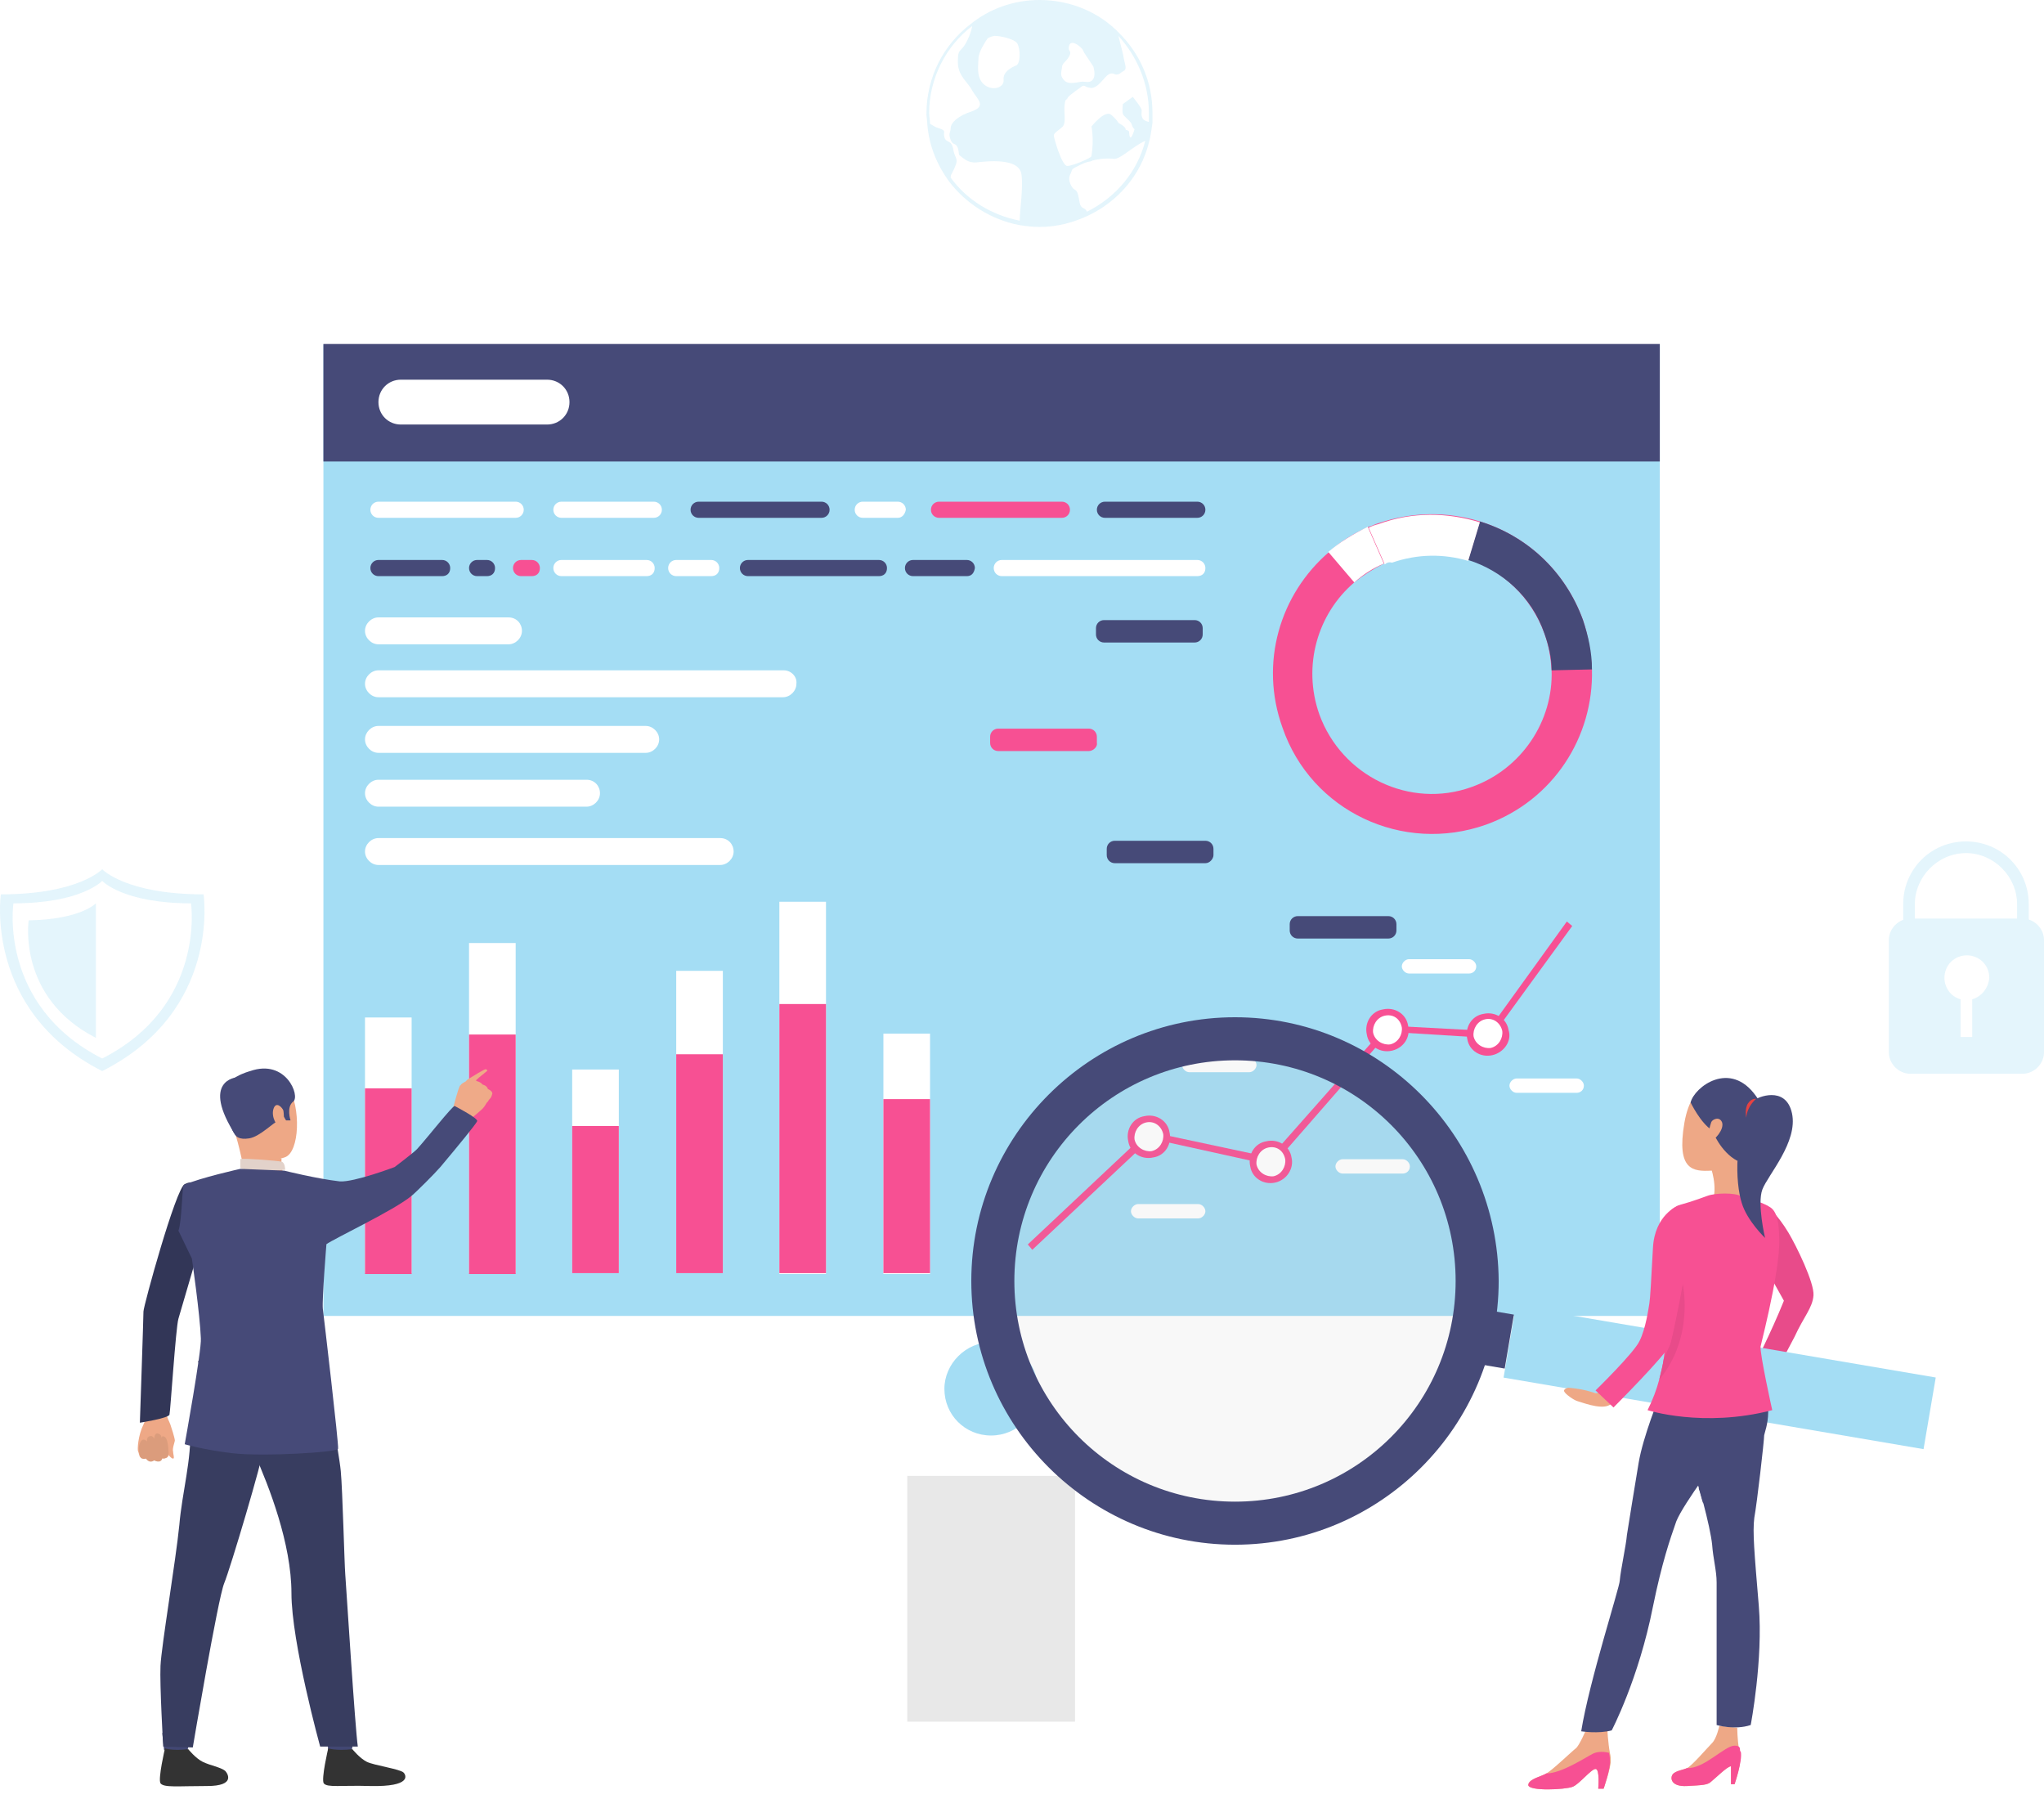 <svg width="450" height="398" viewBox="0 0 450 398" fill="none" xmlns="http://www.w3.org/2000/svg">
<g opacity="0.3">
<path d="M44.813 196.867C27.634 196.867 22.5 191.338 22.5 191.338C22.5 191.338 17.366 196.867 0.187 196.867C0.187 196.867 -3.564 222.537 22.5 235.767C48.763 222.537 44.813 196.867 44.813 196.867ZM22.5 233.002C-0.405 221.352 2.952 198.842 2.952 198.842C17.959 198.842 22.5 193.905 22.5 193.905C22.5 193.905 27.042 198.842 42.049 198.842C42.049 198.842 45.406 221.352 22.5 233.002Z" fill="#A4DDF4"/>
<path d="M21.118 198.842V228.46C3.742 219.575 6.309 202.593 6.309 202.593C17.761 202.396 21.118 198.842 21.118 198.842Z" fill="#A4DDF4"/>
</g>
<g opacity="0.3">
<path d="M446.643 204.963H418.999V199.039C418.999 191.338 425.12 185.217 432.821 185.217C440.522 185.217 446.643 191.338 446.643 199.039V204.963ZM421.566 202.396H444.076V199.039C444.076 192.918 438.942 187.784 432.821 187.784C426.7 187.784 421.566 192.918 421.566 199.039V202.396Z" fill="#A4DDF4"/>
<path d="M445.261 202.198H420.579C418.012 202.198 415.84 204.371 415.84 206.938V231.62C415.84 234.187 418.012 236.359 420.579 236.359H445.261C447.828 236.359 450 234.187 450 231.62V206.938C450 204.371 447.828 202.198 445.261 202.198ZM434.203 219.97V228.263H431.636V219.97C429.464 219.377 428.082 217.403 428.082 215.231C428.082 212.466 430.254 210.294 433.019 210.294C435.783 210.294 437.955 212.466 437.955 215.231C437.758 217.6 436.178 219.377 434.203 219.97Z" fill="#A4DDF4"/>
</g>
<g opacity="0.3">
<path d="M253.725 24.88C253.725 25.67 253.725 26.262 253.725 27.052C253.528 28.434 253.33 30.014 252.935 31.396C251.158 38.505 246.222 44.231 239.706 47.39C236.349 48.97 232.795 49.957 228.845 49.957C227.266 49.957 225.884 49.76 224.501 49.562C218.183 48.378 212.654 44.823 208.902 39.887C206.335 36.333 204.558 32.186 204.163 27.447C204.163 26.657 203.966 25.867 203.966 25.077C203.966 16.982 207.717 9.873 213.641 5.331C217.788 1.975 223.119 0 228.845 0C235.757 0 242.075 2.764 246.419 7.306C250.961 11.848 253.725 17.969 253.725 24.88Z" fill="#A4DDF4"/>
<path d="M224.501 48.575C218.38 47.39 212.851 44.033 209.297 39.097C209.297 38.9 209.297 38.505 209.494 38.307C211.469 34.555 210.284 35.345 209.889 32.976C209.494 30.606 208.31 31.593 207.915 30.211C207.52 28.829 208.705 28.829 206.138 28.039C205.743 27.842 205.348 27.644 204.755 27.249C204.755 26.46 204.558 25.67 204.558 24.88C204.558 17.179 208.31 10.07 214.036 5.726C214.036 5.726 213.838 7.306 212.654 9.478C211.469 11.65 210.877 10.465 210.877 13.625C210.877 16.784 213.049 17.969 214.036 19.943C215.221 21.918 217.195 23.3 214.036 24.485C210.877 25.472 209.297 27.052 209.297 28.237C209.297 29.224 208.705 29.224 209.297 30.804C209.889 32.186 210.284 31.199 210.877 32.581C211.272 33.963 210.877 33.963 211.469 34.358C212.061 34.753 213.049 35.938 215.023 35.74C216.998 35.543 224.501 34.555 224.896 38.505C225.291 41.467 224.501 46.206 224.501 48.575Z" fill="white"/>
<path d="M217.393 8.491C216.998 9.083 215.418 11.453 215.418 12.835C215.418 14.217 214.826 16.982 216.603 18.561C218.38 20.141 221.145 19.351 220.947 17.574C220.75 15.797 222.724 14.809 223.711 14.415C224.699 14.02 224.699 10.663 223.909 9.478C223.119 8.491 220.157 7.898 218.972 7.898C217.788 8.096 217.393 8.491 217.393 8.491Z" fill="white"/>
<path d="M238.323 10.86C237.534 9.873 235.756 8.688 235.362 10.07C234.967 11.453 236.151 11.058 235.362 12.44C234.572 13.822 233.782 13.822 233.782 15.007C233.584 16.192 233.387 16.784 234.374 17.771C235.362 18.759 237.534 17.969 238.323 17.969C239.113 17.969 240.101 18.364 240.693 17.376C241.285 16.389 240.693 14.612 240.693 14.612L238.718 11.65L238.323 10.86Z" fill="white"/>
<path d="M252.146 31.001C250.368 37.912 245.629 43.441 239.311 46.6C239.113 46.206 238.916 46.008 238.521 45.811C237.534 45.416 237.731 44.231 237.336 42.849C236.941 41.467 236.546 42.059 235.954 41.072C235.362 40.084 235.164 39.097 235.757 38.11C236.151 37.122 235.757 37.32 237.731 36.333C239.706 35.345 239.903 35.74 240.496 35.345C241.088 35.148 243.26 34.753 245.037 34.95C246.419 35.345 249.381 32.186 252.146 31.001Z" fill="white"/>
<path d="M252.936 24.88C252.936 25.472 252.936 26.262 252.936 26.855C252.146 26.657 251.553 26.262 251.553 26.065C251.158 25.275 251.356 24.88 251.356 24.288C251.356 23.695 249.381 21.326 249.381 21.326L247.209 22.905C247.209 22.905 247.012 24.485 247.209 25.077C247.407 25.67 248.986 26.657 249.184 27.447C249.381 28.237 249.776 28.434 249.776 28.434C249.776 28.434 248.789 31.988 248.591 29.224C248.591 28.434 247.802 28.829 247.802 28.434C247.802 27.842 246.222 27.052 246.222 27.052C246.222 27.052 246.024 26.46 244.642 25.275C243.26 24.09 240.298 27.842 240.298 27.842C240.298 27.842 240.89 30.606 240.298 34.358C240.298 34.753 236.151 36.53 234.967 36.53C233.782 36.53 232.005 30.409 232.005 29.816C232.005 29.224 233.19 28.632 233.979 27.842C234.769 26.855 234.177 24.88 234.374 23.103C234.572 21.326 234.967 22.116 234.967 21.721C234.967 21.326 236.349 20.338 237.731 19.351C238.916 18.364 238.521 19.154 240.101 19.351C241.68 19.549 243.063 16.982 244.05 16.389C245.037 15.797 245.432 16.587 246.024 16.389C246.814 16.192 246.617 15.994 247.407 15.599C248.196 15.204 247.604 14.02 247.407 12.835C247.209 11.65 247.012 11.058 246.222 7.898C250.171 12.242 252.936 18.166 252.936 24.88Z" fill="white"/>
</g>
<g filter="url(#filter0_d_637_620)">
<path d="M199.749 379.19H236.674V266.836H199.749V379.19Z" fill="#E8E8E8"/>
<path d="M74.827 320.872H361.538C370.424 320.872 377.73 313.566 377.73 304.68V111.959C377.73 103.074 370.424 95.768 361.538 95.768H74.827C65.942 95.768 58.636 103.074 58.636 111.959V304.68C58.636 313.566 65.942 320.872 74.827 320.872Z" fill="white"/>
<path d="M71.203 285.664L365.417 285.664V71.815L71.203 71.815V285.664Z" fill="#A4DDF4"/>
<path d="M71.203 97.586L365.417 97.586V71.719L71.203 71.719V97.586Z" fill="#464A78"/>
<path d="M207.915 301.718C207.915 307.444 212.456 311.986 218.183 311.986C223.909 311.986 228.451 307.444 228.451 301.718C228.451 295.992 223.909 291.45 218.183 291.45C212.654 291.45 207.915 296.189 207.915 301.718Z" fill="#A4DDF4"/>
<path d="M301.313 374.975H135.052V383.466H301.313V374.975Z" fill="white"/>
<path d="M120.44 89.449H88.254C85.49 89.449 83.318 87.277 83.318 84.513C83.318 81.748 85.49 79.576 88.254 79.576H120.44C123.205 79.576 125.377 81.748 125.377 84.513C125.377 87.277 123.205 89.449 120.44 89.449Z" fill="white"/>
<path d="M90.624 219.97H80.356V276.246H90.624V219.97Z" fill="white"/>
<path d="M113.529 203.581H103.261V276.246H113.529V203.581Z" fill="white"/>
<path d="M136.237 231.422H125.969V276.246H136.237V231.422Z" fill="white"/>
<path d="M159.142 209.702H148.874V276.246H159.142V209.702Z" fill="white"/>
<path d="M181.85 194.498H171.582V276.443H181.85V194.498Z" fill="white"/>
<path d="M204.755 223.524H194.488V276.443H204.755V223.524Z" fill="white"/>
<path d="M90.624 235.569H80.356V276.443H90.624V235.569Z" fill="#F75093"/>
<path d="M113.529 223.721H103.261V276.443H113.529V223.721Z" fill="#F75093"/>
<path d="M136.237 243.862H125.969V276.246H136.237V243.862Z" fill="#F75093"/>
<path d="M159.142 228.066H148.874V276.246H159.142V228.066Z" fill="#F75093"/>
<path d="M181.85 217.008H171.582V276.246H181.85V217.008Z" fill="#F75093"/>
<path d="M204.755 237.939H194.488V276.246H204.755V237.939Z" fill="#F75093"/>
<path d="M158.55 180.478H83.318C81.738 180.478 80.356 181.86 80.356 183.44C80.356 185.019 81.738 186.402 83.318 186.402H158.55C160.13 186.402 161.512 185.019 161.512 183.44C161.512 181.86 160.327 180.478 158.55 180.478Z" fill="white"/>
<path d="M129.128 167.643H83.318C81.738 167.643 80.356 169.025 80.356 170.605C80.356 172.185 81.738 173.567 83.318 173.567H129.128C130.708 173.567 132.09 172.185 132.09 170.605C132.09 169.025 130.906 167.643 129.128 167.643Z" fill="white"/>
<path d="M142.161 155.795H83.318C81.738 155.795 80.356 157.178 80.356 158.757C80.356 160.337 81.738 161.719 83.318 161.719H142.161C143.74 161.719 145.123 160.337 145.123 158.757C145.123 157.178 143.74 155.795 142.161 155.795Z" fill="white"/>
<path d="M172.57 143.553H83.318C81.738 143.553 80.356 144.935 80.356 146.515C80.356 148.095 81.738 149.477 83.318 149.477H172.372C173.952 149.477 175.334 148.095 175.334 146.515C175.531 144.935 174.149 143.553 172.57 143.553Z" fill="white"/>
<path d="M111.95 131.903H83.318C81.738 131.903 80.356 133.285 80.356 134.865C80.356 136.444 81.738 137.827 83.318 137.827H111.95C113.529 137.827 114.911 136.444 114.911 134.865C114.911 133.285 113.727 131.903 111.95 131.903Z" fill="white"/>
<path d="M327.18 177.516C341.99 172.185 350.875 158.165 350.48 143.356C350.283 139.801 349.691 136.05 348.506 132.495C344.557 121.635 336.066 113.934 325.798 110.775C318.69 108.603 310.989 108.603 303.485 111.17C302.695 111.367 302.103 111.762 301.313 111.959C298.154 113.342 295.192 115.119 292.625 117.488C281.765 126.769 277.223 141.973 282.357 156.19C288.676 174.554 308.817 184.032 327.18 177.516ZM290.453 153.228C286.701 142.566 290.058 131.113 298.154 124.202C300.128 122.622 302.3 121.24 304.67 120.055C305.262 119.858 305.657 119.66 306.25 119.463C311.778 117.488 317.702 117.488 323.034 119.068C330.735 121.438 337.053 127.361 340.015 135.457C341.002 138.222 341.397 140.789 341.595 143.553C341.99 154.611 335.079 165.274 324.021 169.223C310.396 174.159 295.389 166.853 290.453 153.228Z" fill="#F75093"/>
<path d="M323.231 119.266L325.798 110.775C336.066 113.934 344.557 121.635 348.506 132.495C349.691 136.05 350.48 139.604 350.48 143.356L341.595 143.553C341.595 140.789 341.002 138.222 340.015 135.457C337.251 127.361 330.735 121.635 323.231 119.266Z" fill="#464A78"/>
<path d="M304.867 120.253L301.313 112.157C302.103 111.762 302.695 111.565 303.485 111.367C310.989 108.603 318.69 108.8 325.798 110.972L323.231 119.463C317.9 117.883 312.173 117.883 306.447 119.858C305.855 119.66 305.262 119.858 304.867 120.253Z" fill="white"/>
<path d="M292.427 117.488C294.994 115.316 297.956 113.539 301.116 111.96L304.67 120.055C302.3 121.043 300.128 122.425 298.154 124.202L292.427 117.488Z" fill="white"/>
<path d="M263.006 137.432H243.063C242.075 137.432 241.285 136.642 241.285 135.655V134.272C241.285 133.285 242.075 132.495 243.063 132.495H263.006C263.993 132.495 264.783 133.285 264.783 134.272V135.655C264.783 136.642 263.993 137.432 263.006 137.432Z" fill="#464A78"/>
<path d="M239.706 161.324H219.762C218.775 161.324 217.985 160.535 217.985 159.547V158.165C217.985 157.178 218.775 156.388 219.762 156.388H239.706C240.693 156.388 241.483 157.178 241.483 158.165V159.547C241.68 160.337 240.693 161.324 239.706 161.324Z" fill="#F75093"/>
<path d="M265.375 186.007H245.432C244.445 186.007 243.655 185.217 243.655 184.23V182.847C243.655 181.86 244.445 181.07 245.432 181.07H265.375C266.363 181.07 267.153 181.86 267.153 182.847V184.23C267.153 185.02 266.363 186.007 265.375 186.007Z" fill="#464A78"/>
<path d="M305.657 202.593H285.714C284.727 202.593 283.937 201.804 283.937 200.816V199.434C283.937 198.447 284.727 197.657 285.714 197.657H305.657C306.645 197.657 307.434 198.447 307.434 199.434V200.816C307.434 201.804 306.645 202.593 305.657 202.593Z" fill="#464A78"/>
<path d="M227.266 271.112L226.279 269.927L252.738 245.047L279.593 250.773L305.262 221.747L327.575 222.932L344.952 198.842L346.136 199.829L328.168 224.511L305.855 223.129L280.185 252.551L253.33 246.627L227.266 271.112Z" fill="#F75093"/>
<path d="M283.739 250.773C284.134 252.946 282.752 255.118 280.777 255.512C278.605 255.907 276.433 254.525 276.038 252.551C275.643 250.379 277.026 248.207 279 247.812C281.172 247.219 283.344 248.601 283.739 250.773Z" fill="white"/>
<path d="M280.777 256.302C278.21 256.895 275.643 255.315 275.248 252.748C274.656 250.181 276.236 247.614 278.803 247.219C281.37 246.627 283.937 248.207 284.332 250.773C284.924 253.143 283.344 255.71 280.777 256.302ZM279.198 248.601C277.421 248.996 276.433 250.773 276.631 252.353C277.026 254.13 278.803 255.118 280.382 254.92C282.16 254.525 283.147 252.748 282.949 251.168C282.554 249.194 280.975 248.207 279.198 248.601Z" fill="#F75093"/>
<path d="M309.409 221.747C309.804 223.919 308.422 226.091 306.447 226.486C304.275 226.881 302.103 225.499 301.708 223.524C301.313 221.352 302.695 219.18 304.67 218.785C306.842 218.39 308.817 219.772 309.409 221.747Z" fill="white"/>
<path d="M306.447 227.276C303.88 227.868 301.313 226.289 300.918 223.722C300.326 221.155 301.905 218.588 304.472 218.193C307.039 217.6 309.606 219.18 310.001 221.747C310.594 224.314 309.014 226.683 306.447 227.276ZM304.867 219.575C303.09 219.97 302.103 221.747 302.3 223.327C302.695 225.104 304.472 226.091 306.052 225.894C307.829 225.499 308.817 223.722 308.619 222.142C308.224 220.167 306.644 219.18 304.867 219.575Z" fill="#F75093"/>
<path d="M331.524 222.734C331.919 224.906 330.537 227.078 328.562 227.473C326.39 227.868 324.218 226.486 323.823 224.511C323.429 222.339 324.811 220.167 326.785 219.772C328.76 219.377 331.129 220.562 331.524 222.734Z" fill="white"/>
<path d="M328.562 228.263C325.996 228.855 323.429 227.276 323.034 224.709C322.441 222.142 324.021 219.575 326.588 219.18C329.155 218.588 331.722 220.167 332.117 222.734C332.907 225.104 331.129 227.671 328.562 228.263ZM326.983 220.365C325.206 220.76 324.218 222.537 324.416 224.116C324.811 225.894 326.588 226.881 328.168 226.683C329.945 226.289 330.932 224.511 330.735 222.932C330.34 221.155 328.76 219.97 326.983 220.365Z" fill="#F75093"/>
<path d="M256.885 245.442C257.28 247.614 255.897 249.786 253.923 250.181C251.751 250.576 249.579 249.194 249.184 247.219C248.789 245.047 250.171 242.875 252.146 242.48C254.318 241.888 256.49 243.27 256.885 245.442Z" fill="white"/>
<path d="M253.923 250.773C251.356 251.366 248.789 249.786 248.394 247.219C247.802 244.652 249.381 242.085 251.948 241.69C254.515 241.098 257.082 242.678 257.477 245.245C258.069 247.812 256.49 250.379 253.923 250.773ZM252.343 243.073C250.566 243.467 249.579 245.245 249.776 246.824C250.171 248.601 251.948 249.589 253.528 249.391C255.305 248.996 256.292 247.219 256.095 245.64C255.7 243.862 254.12 242.678 252.343 243.073Z" fill="#F75093"/>
<path d="M263.796 264.201H250.566C249.776 264.201 248.986 263.411 248.986 262.621C248.986 261.831 249.776 261.041 250.566 261.041H263.796C264.586 261.041 265.375 261.831 265.375 262.621C265.375 263.411 264.586 264.201 263.796 264.201Z" fill="white"/>
<path d="M275.051 232.015H261.821C261.031 232.015 260.242 231.225 260.242 230.435C260.242 229.645 261.031 228.856 261.821 228.856H275.051C275.841 228.856 276.631 229.645 276.631 230.435C276.631 231.225 275.841 232.015 275.051 232.015Z" fill="white"/>
<path d="M308.817 254.328H295.587C294.797 254.328 294.007 253.538 294.007 252.748C294.007 251.958 294.797 251.168 295.587 251.168H308.817C309.606 251.168 310.396 251.958 310.396 252.748C310.396 253.735 309.606 254.328 308.817 254.328Z" fill="white"/>
<path d="M323.429 210.294H310.199C309.409 210.294 308.619 209.504 308.619 208.715C308.619 207.925 309.409 207.135 310.199 207.135H323.429C324.218 207.135 325.008 207.925 325.008 208.715C325.008 209.702 324.218 210.294 323.429 210.294Z" fill="white"/>
<path d="M347.124 236.556H333.894C333.104 236.556 332.314 235.767 332.314 234.977C332.314 234.187 333.104 233.397 333.894 233.397H347.124C347.914 233.397 348.703 234.187 348.703 234.977C348.703 235.964 347.914 236.556 347.124 236.556Z" fill="white"/>
<path d="M113.529 109.985H83.318C82.331 109.985 81.541 109.195 81.541 108.208C81.541 107.22 82.331 106.431 83.318 106.431H113.529C114.516 106.431 115.306 107.22 115.306 108.208C115.306 109.195 114.516 109.985 113.529 109.985Z" fill="white"/>
<path d="M143.938 109.985H123.6C122.612 109.985 121.822 109.195 121.822 108.208C121.822 107.22 122.612 106.431 123.6 106.431H143.938C144.925 106.431 145.715 107.22 145.715 108.208C145.715 109.195 144.925 109.985 143.938 109.985Z" fill="white"/>
<path d="M142.358 122.82H123.6C122.612 122.82 121.822 122.03 121.822 121.043C121.822 120.055 122.612 119.265 123.6 119.265H142.358C143.346 119.265 144.135 120.055 144.135 121.043C144.135 122.227 143.346 122.82 142.358 122.82Z" fill="white"/>
<path d="M263.598 109.985H243.26C242.273 109.985 241.483 109.195 241.483 108.208C241.483 107.22 242.273 106.431 243.26 106.431H263.598C264.586 106.431 265.375 107.22 265.375 108.208C265.375 109.195 264.586 109.985 263.598 109.985Z" fill="#464A78"/>
<path d="M180.863 109.985H153.811C152.824 109.985 152.034 109.195 152.034 108.208C152.034 107.22 152.824 106.431 153.811 106.431H180.863C181.85 106.431 182.64 107.22 182.64 108.208C182.64 109.195 181.85 109.985 180.863 109.985Z" fill="#464A78"/>
<path d="M233.782 109.985H206.73C205.743 109.985 204.953 109.195 204.953 108.208C204.953 107.22 205.743 106.431 206.73 106.431H233.782C234.769 106.431 235.559 107.22 235.559 108.208C235.559 109.195 234.769 109.985 233.782 109.985Z" fill="#F75093"/>
<path d="M197.647 109.985H189.946C188.959 109.985 188.169 109.195 188.169 108.208C188.169 107.22 188.959 106.431 189.946 106.431H197.647C198.634 106.431 199.424 107.22 199.424 108.208C199.227 109.195 198.634 109.985 197.647 109.985Z" fill="white"/>
<path d="M97.338 122.82H83.318C82.331 122.82 81.541 122.03 81.541 121.043C81.541 120.055 82.331 119.265 83.318 119.265H97.338C98.325 119.265 99.115 120.055 99.115 121.043C99.115 122.227 98.325 122.82 97.338 122.82Z" fill="#464A78"/>
<path d="M107.211 122.82H105.038C104.051 122.82 103.261 122.03 103.261 121.043C103.261 120.055 104.051 119.265 105.038 119.265H107.211C108.198 119.265 108.988 120.055 108.988 121.043C108.988 122.227 108.198 122.82 107.211 122.82Z" fill="#464A78"/>
<path d="M263.598 122.82H220.552C219.565 122.82 218.775 122.03 218.775 121.043C218.775 120.055 219.565 119.265 220.552 119.265H263.598C264.586 119.265 265.375 120.055 265.375 121.043C265.375 122.227 264.586 122.82 263.598 122.82Z" fill="white"/>
<path d="M117.083 122.82H114.714C113.727 122.82 112.937 122.03 112.937 121.043C112.937 120.055 113.727 119.265 114.714 119.265H117.083C118.071 119.265 118.861 120.055 118.861 121.043C118.861 122.227 118.071 122.82 117.083 122.82Z" fill="#F75093"/>
<path d="M212.851 122.82H201.004C200.016 122.82 199.227 122.03 199.227 121.043C199.227 120.055 200.016 119.265 201.004 119.265H212.851C213.839 119.265 214.628 120.055 214.628 121.043C214.431 122.227 213.839 122.82 212.851 122.82Z" fill="#464A78"/>
<path d="M193.5 122.82H164.671C163.684 122.82 162.894 122.03 162.894 121.043C162.894 120.055 163.684 119.265 164.671 119.265H193.5C194.488 119.265 195.277 120.055 195.277 121.043C195.277 122.227 194.488 122.82 193.5 122.82Z" fill="#464A78"/>
<path d="M156.575 122.82H148.874C147.887 122.82 147.097 122.03 147.097 121.043C147.097 120.055 147.887 119.265 148.874 119.265H156.575C157.563 119.265 158.352 120.055 158.352 121.043C158.352 122.227 157.563 122.82 156.575 122.82Z" fill="white"/>
</g>
<path d="M36.125 309.616C36.125 309.616 36.717 310.604 36.717 311.394C36.717 311.986 37.31 312.973 37.507 313.566C37.705 314.158 38.495 316.527 38.495 317.12C38.495 317.317 37.902 318.897 38.1 319.489C38.1 320.082 38.495 321.069 38.1 321.069C37.705 321.069 37.112 320.279 37.112 320.279C37.112 320.279 37.112 320.674 36.717 320.872C35.928 321.266 35.533 320.872 35.533 320.872C35.533 320.872 35.335 321.464 34.94 321.464C34.151 321.661 33.756 321.266 33.756 321.266C33.756 321.266 33.361 321.464 32.966 321.464C32.373 321.464 31.978 320.872 31.978 320.872C31.978 320.872 31.189 321.069 30.794 320.674C30.596 320.279 30.596 319.884 30.399 319.489C30.201 319.094 30.399 315.935 31.584 313.566C32.768 311.196 31.386 308.827 31.386 308.827L36.125 309.616Z" fill="#EEA886"/>
<path d="M37.112 319.884C37.112 319.884 37.112 316.922 36.322 316.33C35.533 315.738 35.533 316.725 35.533 316.725C35.533 316.725 35.73 315.738 34.743 315.54C33.953 315.343 33.953 316.725 33.953 316.725C33.953 316.725 33.756 315.935 32.966 316.133C32.176 316.33 32.373 317.317 32.373 317.317C32.373 317.317 31.584 316.33 30.991 317.317C30.004 318.897 30.991 320.872 30.991 320.872C30.991 320.872 31.189 321.266 32.176 321.069C32.176 321.069 32.768 322.254 33.953 321.464C33.953 321.464 35.335 322.254 35.73 321.069C35.533 320.872 36.915 321.464 37.112 319.884Z" fill="#DB9C7C"/>
<path d="M45.998 267.36C45.998 267.36 41.062 284.144 39.284 290.265C38.692 292.24 37.507 310.801 37.31 311.393C37.112 312.183 30.794 313.171 30.794 313.171C30.794 313.171 31.584 290.068 31.584 288.686C31.584 287.501 38.692 261.634 40.667 260.646C42.246 259.857 43.036 260.449 44.813 262.029C47.38 264.003 45.998 267.36 45.998 267.36Z" fill="#323657"/>
<path d="M72.853 271.704L74.235 271.309C74.235 271.309 72.655 267.557 71.865 267.557C71.075 267.755 70.088 267.952 70.088 267.952L72.853 271.704Z" fill="#EAD8CF"/>
<path d="M41.851 381.689C41.851 381.689 41.456 384.848 41.259 385.441C41.259 385.836 36.125 385.243 36.125 385.243L35.73 381.492C35.928 381.294 41.259 381.294 41.851 381.689Z" fill="#424773"/>
<path d="M41.456 385.046C41.456 385.046 43.036 387.021 44.616 387.81C46.196 388.6 48.565 388.995 49.552 389.785C50.145 390.377 51.922 393.142 45.603 393.142C39.087 393.142 36.125 393.537 35.335 392.549C34.743 391.562 36.322 384.848 36.322 384.848C36.322 384.848 37.705 385.441 41.456 385.046Z" fill="#333333"/>
<path d="M77.986 381.689C77.986 381.689 77.591 384.848 77.394 385.441C77.394 385.836 72.26 385.243 72.26 385.243L71.865 381.492C72.063 381.294 77.394 381.294 77.986 381.689Z" fill="#424773"/>
<path d="M77.591 385.046C77.591 385.046 79.171 387.021 80.751 387.81C82.331 388.6 88.057 389.39 88.847 390.18C89.439 390.772 90.624 393.339 81.541 393.142C75.025 392.944 72.063 393.537 71.273 392.549C70.68 391.562 72.26 384.848 72.26 384.848C72.26 384.848 73.84 385.441 77.591 385.046Z" fill="#333333"/>
<path d="M46.196 299.941C46.196 299.941 41.456 307.444 41.851 314.355C42.246 321.069 40.074 328.573 39.482 335.681C38.692 343.579 35.533 362.338 35.335 366.682C35.138 370.829 35.928 384.454 35.928 384.454L42.444 384.651C42.444 384.651 47.973 351.873 49.355 348.516C50.737 345.159 57.846 321.267 58.043 318.7C57.846 315.738 46.196 299.941 46.196 299.941Z" fill="#383D60"/>
<path d="M71.075 300.928C71.075 300.928 74.63 319.489 75.025 323.833C75.419 327.98 75.814 343.974 76.012 346.541C76.209 349.108 78.184 380.504 78.776 384.453H70.483C70.483 384.453 64.164 361.548 64.164 350.688C64.164 339.828 59.228 327.19 56.069 320.082C52.909 312.973 45.603 312.776 43.629 299.546C43.629 299.546 68.311 296.781 71.075 300.928Z" fill="#383D60"/>
<path d="M54.094 236.556C54.094 236.556 60.413 234.187 63.374 238.926C66.336 243.862 65.942 253.538 62.782 254.723C59.623 255.907 54.686 255.315 53.107 252.353C51.527 249.391 49.947 244.85 50.145 242.085C50.145 239.123 52.317 237.544 54.094 236.556Z" fill="#EEA886"/>
<path d="M61.992 255.118C61.992 255.118 61.795 256.895 62.19 257.685C62.585 258.474 53.896 258.474 53.896 258.474C53.896 258.474 53.106 253.933 51.922 249.984C50.54 246.034 61.992 255.118 61.992 255.118Z" fill="#EEA886"/>
<path d="M51.922 249.984C51.922 249.984 52.514 250.971 54.884 250.576C57.253 250.181 60.215 247.022 61.4 246.627C62.387 246.232 62.387 245.64 62.387 245.64L62.98 246.627H63.967C63.967 246.627 62.98 243.665 64.559 242.48C66.139 241.295 62.98 233.002 55.081 235.767C55.081 235.767 48.96 237.346 49.355 240.901C49.75 244.455 50.54 248.404 51.922 249.984Z" fill="#464A78"/>
<path d="M62.782 257.487C62.782 257.487 62.782 255.907 61.992 255.71C61.202 255.512 53.896 254.92 52.909 255.118V257.092C52.909 257.092 54.686 258.277 62.782 257.487Z" fill="#E2D2CA"/>
<path d="M62.387 244.455C62.19 243.862 60.807 242.283 60.215 244.06C59.623 245.837 61.005 248.207 61.795 248.009C62.585 247.614 62.585 245.837 62.387 244.455Z" fill="#EEA886"/>
<path d="M52.119 237.149C52.119 237.149 44.023 237.741 51.922 249.984L52.119 237.149Z" fill="#464A78"/>
<path d="M107.408 239.716C107.21 238.926 106.223 238.728 106.223 238.728C105.828 238.136 104.841 237.939 104.841 237.939C104.841 237.939 104.841 237.939 104.841 237.741C105.433 237.149 107.013 235.964 107.21 235.767C107.408 235.569 107.21 235.569 107.013 235.372C106.816 235.174 104.051 236.951 103.064 237.544C102.866 237.741 102.669 237.741 102.669 237.939C102.471 238.136 101.879 238.334 101.484 238.728C101.484 238.728 101.484 238.926 101.287 238.926C100.892 239.518 99.707 244.06 99.707 244.06L101.682 244.85L103.459 246.429C103.459 246.429 105.631 244.652 106.223 244.06C106.816 243.467 107.013 242.875 107.21 242.678L107.408 242.48C107.605 242.085 108 241.69 108 241.69C108.198 241.493 108.395 240.703 108.395 240.703C108.395 240.111 107.408 239.716 107.408 239.716Z" fill="#EFAA88"/>
<path d="M74.827 260.054C69.693 259.462 62.585 257.685 62.585 257.685L52.909 257.29C52.909 257.29 44.023 259.264 40.469 260.844C40.074 261.041 40.074 268.742 39.284 270.914L42.246 277.036C42.246 277.036 44.023 289.278 44.221 294.609C44.418 297.176 40.667 317.91 40.667 317.91C40.667 317.91 44.616 319.094 51.132 319.884C57.846 320.674 74.432 319.687 74.432 318.897C74.63 318.107 71.273 289.673 71.075 288.093C70.878 285.921 71.865 273.876 71.865 273.876C73.445 272.691 86.872 266.373 90.624 263.213C91.611 262.424 95.758 258.277 96.943 256.895C101.089 251.958 104.643 247.614 105.038 246.824C105.433 246.232 100.497 243.665 100.102 243.467C99.707 243.27 93.981 250.576 91.809 252.946C90.821 253.933 86.872 256.895 86.872 256.895C86.872 256.895 77.987 260.252 74.827 260.054Z" fill="#464A78"/>
<path d="M387.998 277.825C387.998 277.825 381.876 264.201 388.985 265.385C388.985 265.385 391.355 267.36 393.724 271.309C395.501 274.271 399.45 282.367 399.253 285.131C399.055 287.896 397.081 289.87 395.106 294.214C395.106 294.214 390.762 302.31 390.565 303.298L386.023 300.928C386.023 300.928 389.972 293.227 392.737 286.316L387.998 277.825Z" fill="#E84B8A"/>
<path d="M426.166 303.219L333.705 287.471L331.02 303.238L423.481 318.986L426.166 303.219Z" fill="#A4DDF4"/>
<path d="M333.291 289.376L328.425 288.547L326.403 300.421L331.269 301.25L333.291 289.376Z" fill="#464A78"/>
<path d="M353.047 393.734H351.863C351.863 393.734 352.258 389.39 351.27 389.39C350.283 389.39 347.519 392.944 346.136 393.339C344.557 393.931 336.658 394.326 336.461 392.944C336.461 391.562 339.62 390.97 340.41 390.377C341.397 389.982 346.136 385.441 346.926 384.848C347.716 384.256 349.296 380.504 349.296 380.504L353.837 380.307C353.837 380.307 354.035 383.861 354.43 385.836C354.627 386.625 354.627 387.218 354.627 387.613C354.627 389.192 353.047 393.734 353.047 393.734Z" fill="#EEA886"/>
<path d="M381.876 392.747H381.087V388.797C380.297 388.797 377.73 391.364 376.743 392.154C375.953 392.944 374.768 392.944 371.411 393.142C367.857 393.339 367.659 391.364 368.252 390.575C368.844 389.785 370.621 389.587 371.411 389.192C372.398 388.798 375.953 384.651 376.94 383.664C377.927 382.676 378.52 379.912 378.52 379.912L382.469 380.307C382.469 380.307 382.469 382.874 382.864 385.046C382.864 385.243 382.864 385.441 383.061 385.638C383.654 387.613 381.876 392.747 381.876 392.747Z" fill="#EEA886"/>
<path d="M367.067 302.113C367.067 302.113 365.487 305.667 365.487 306.654C365.29 307.642 361.736 316.132 360.748 322.056C360.156 325.611 358.379 336.471 358.181 337.853C357.984 340.223 356.799 345.554 356.602 347.923C356.602 349.306 349.888 370.039 348.111 381.097C348.111 381.097 351.863 381.689 354.825 380.899C354.825 380.899 360.748 369.644 363.908 353.65C365.882 343.974 367.659 338.84 369.042 334.891C370.621 330.942 379.112 319.687 380.099 318.502C381.087 317.317 386.616 310.209 381.284 302.705C376.15 295.202 367.067 302.113 367.067 302.113Z" fill="#464A78"/>
<path d="M386.221 334.101C385.826 337.261 386.221 341.605 387.208 353.452C388.195 365.3 385.431 379.714 385.431 379.714C381.876 380.899 377.927 379.714 377.927 379.714C377.927 378.925 377.927 350.885 377.927 348.318C377.927 345.751 377.137 342.987 376.94 340.025C376.742 338.05 375.953 334.496 374.965 330.744C374.57 329.56 374.373 328.572 373.978 327.388C373.781 326.795 373.583 326.203 373.386 325.611C372.003 320.674 370.029 301.323 370.029 301.323C370.029 301.323 380.692 292.635 386.023 300.731C391.354 308.826 388.59 314.75 388.393 315.935C388.393 317.12 386.813 330.942 386.221 334.101Z" fill="#464A78"/>
<path d="M381.876 316.725C381.876 316.922 376.348 328.77 374.965 330.942C374.57 329.757 374.373 328.77 373.978 327.585C373.978 327.585 381.679 316.922 381.876 316.725Z" fill="#464A78"/>
<path d="M381.876 392.747H381.087V388.797C380.297 388.797 377.73 391.364 376.743 392.154C375.953 392.944 374.768 392.944 371.411 393.142C367.857 393.339 367.659 391.364 368.252 390.575C368.844 389.785 370.621 389.587 371.411 389.192C375.163 389.39 379.704 384.256 381.876 384.256C383.061 384.256 383.061 384.848 383.061 385.046C383.061 385.243 383.061 385.441 383.259 385.638C383.654 387.613 381.876 392.747 381.876 392.747Z" fill="#F75093"/>
<path d="M353.047 393.734H351.863C351.863 393.734 352.258 389.39 351.27 389.39C350.283 389.39 347.519 392.944 346.136 393.339C344.557 393.931 336.658 394.326 336.461 392.944C336.461 391.562 339.62 390.97 340.41 390.377C343.767 390.377 349.098 386.823 350.678 386.033C352.258 385.243 354.232 385.836 354.232 385.836C354.43 386.625 354.43 387.218 354.43 387.613C354.627 389.192 353.047 393.734 353.047 393.734Z" fill="#F75093"/>
<path d="M376.545 256.697C376.545 256.697 378.322 261.239 376.94 264.793C376.94 264.793 383.259 264.398 383.456 263.608C383.654 262.818 383.259 256.105 384.049 254.13C384.838 252.156 376.545 256.697 376.545 256.697Z" fill="#EEA886"/>
<path d="M375.953 263.213C375.953 263.213 372.201 264.596 370.621 264.99C368.844 265.385 365.487 266.965 365.685 273.284C365.882 279.602 367.067 284.934 367.462 287.698C367.857 290.463 367.659 297.176 367.067 300.533C367.067 300.533 375.953 302.705 386.418 300.533C386.418 300.533 384.641 294.807 384.641 293.425C384.641 292.042 390.762 279.8 391.157 278.023C391.355 276.048 392.737 267.755 389.775 265.78C387.01 264.003 384.641 264.201 383.456 263.411C382.074 262.423 377.532 262.621 375.953 263.213Z" fill="#F75093"/>
<path d="M390.17 310.406C374.965 314.355 362.723 310.406 362.723 310.406C363.908 308.037 364.698 305.865 365.29 303.693C365.685 302.113 366.08 300.533 366.277 299.151C367.462 290.858 365.882 284.539 365.882 284.539C367.659 270.124 389.577 265.78 391.355 270.322C393.132 274.863 387.998 294.609 387.603 296.387C387.405 297.966 390.17 310.406 390.17 310.406Z" fill="#F75093"/>
<path d="M381.876 238.531C379.309 237.741 372.596 236.754 370.819 247.219C369.042 257.684 372.793 257.882 376.743 257.684C380.692 257.29 386.813 250.378 387.208 248.206C387.8 246.034 389.182 241.098 381.876 238.531Z" fill="#EEA886"/>
<path d="M372.201 242.678C372.201 242.678 374.373 247.219 376.94 248.799C376.94 248.799 378.717 253.538 382.469 255.512C382.469 255.512 392.342 248.996 386.616 241.295C380.889 233.199 372.991 239.321 372.201 242.678Z" fill="#464A78"/>
<path d="M376.743 247.022C376.94 246.429 378.52 245.639 379.112 247.022C379.704 248.601 377.335 251.168 376.743 250.971C376.15 250.971 375.953 249.194 376.743 247.022Z" fill="#EEA886"/>
<path d="M386.418 242.085C386.615 241.69 393.132 238.728 394.514 245.047C395.896 251.366 389.182 258.672 387.998 261.831C386.813 264.99 388.59 272.494 388.59 272.494C388.59 272.494 384.641 268.742 383.456 264.793C382.074 260.449 381.482 249.589 386.418 242.085Z" fill="#464A78"/>
<path d="M386.615 241.888C386.615 241.888 384.641 243.467 384.443 246.034C384.443 246.034 384.048 244.06 384.838 242.875C385.628 241.69 386.615 241.888 386.615 241.888Z" fill="#E54242"/>
<path d="M365.29 303.693C365.685 302.113 366.08 300.533 366.277 299.151C366.277 299.151 367.265 296.979 367.659 295.992C368.054 295.004 370.424 282.367 370.424 282.367C370.424 282.367 373.188 294.215 365.29 303.693Z" fill="#E84B8A"/>
<path d="M354.232 304.482C354.232 304.482 352.258 306.457 351.665 306.654C351.073 306.852 349.888 305.865 345.346 305.47C344.952 305.47 344.162 305.865 344.359 306.26C344.557 306.852 346.531 308.234 347.321 308.432C348.111 308.629 352.06 310.209 354.035 309.419C356.009 308.629 357.194 306.26 357.194 306.26L354.232 304.482Z" fill="#EEA886"/>
<path d="M369.437 265.385C369.437 265.385 364.303 267.36 363.908 274.666C363.513 281.972 363.315 285.724 363.118 286.908C362.92 288.093 362.328 292.437 360.946 295.202C359.761 297.769 351.27 306.062 351.27 306.062L355.219 309.814C355.219 309.814 366.87 298.164 367.659 295.992C368.449 293.82 371.214 279.01 371.609 276.443C371.609 274.469 374.373 265.385 369.437 265.385Z" fill="#F75093"/>
<path opacity="0.1" d="M276.939 333.045C305.154 330.252 325.762 305.114 322.968 276.899C320.174 248.684 295.037 228.076 266.821 230.87C238.606 233.664 217.999 258.801 220.792 287.016C223.586 315.231 248.724 335.839 276.939 333.045Z" fill="#B8B8B8"/>
<path d="M271.892 223.919C239.903 223.919 213.839 249.984 213.839 281.972C213.839 313.96 239.903 340.025 271.892 340.025C303.88 340.025 329.945 313.96 329.945 281.972C329.747 249.984 303.88 223.919 271.892 223.919ZM271.892 330.547C245.037 330.547 223.317 308.826 223.317 281.972C223.317 255.118 245.037 233.397 271.892 233.397C298.746 233.397 320.467 255.118 320.467 281.972C320.467 308.826 298.746 330.547 271.892 330.547Z" fill="#464A78"/>
<defs>
<filter id="filter0_d_637_620" x="48.636" y="65.719" width="339.094" height="331.747" filterUnits="userSpaceOnUse" color-interpolation-filters="sRGB">
<feFlood flood-opacity="0" result="BackgroundImageFix"/>
<feColorMatrix in="SourceAlpha" type="matrix" values="0 0 0 0 0 0 0 0 0 0 0 0 0 0 0 0 0 0 127 0" result="hardAlpha"/>
<feOffset dy="4"/>
<feGaussianBlur stdDeviation="5"/>
<feComposite in2="hardAlpha" operator="out"/>
<feColorMatrix type="matrix" values="0 0 0 0 0 0 0 0 0 0 0 0 0 0 0 0 0 0 0.1 0"/>
<feBlend mode="normal" in2="BackgroundImageFix" result="effect1_dropShadow_637_620"/>
<feBlend mode="normal" in="SourceGraphic" in2="effect1_dropShadow_637_620" result="shape"/>
</filter>
</defs>
</svg>
